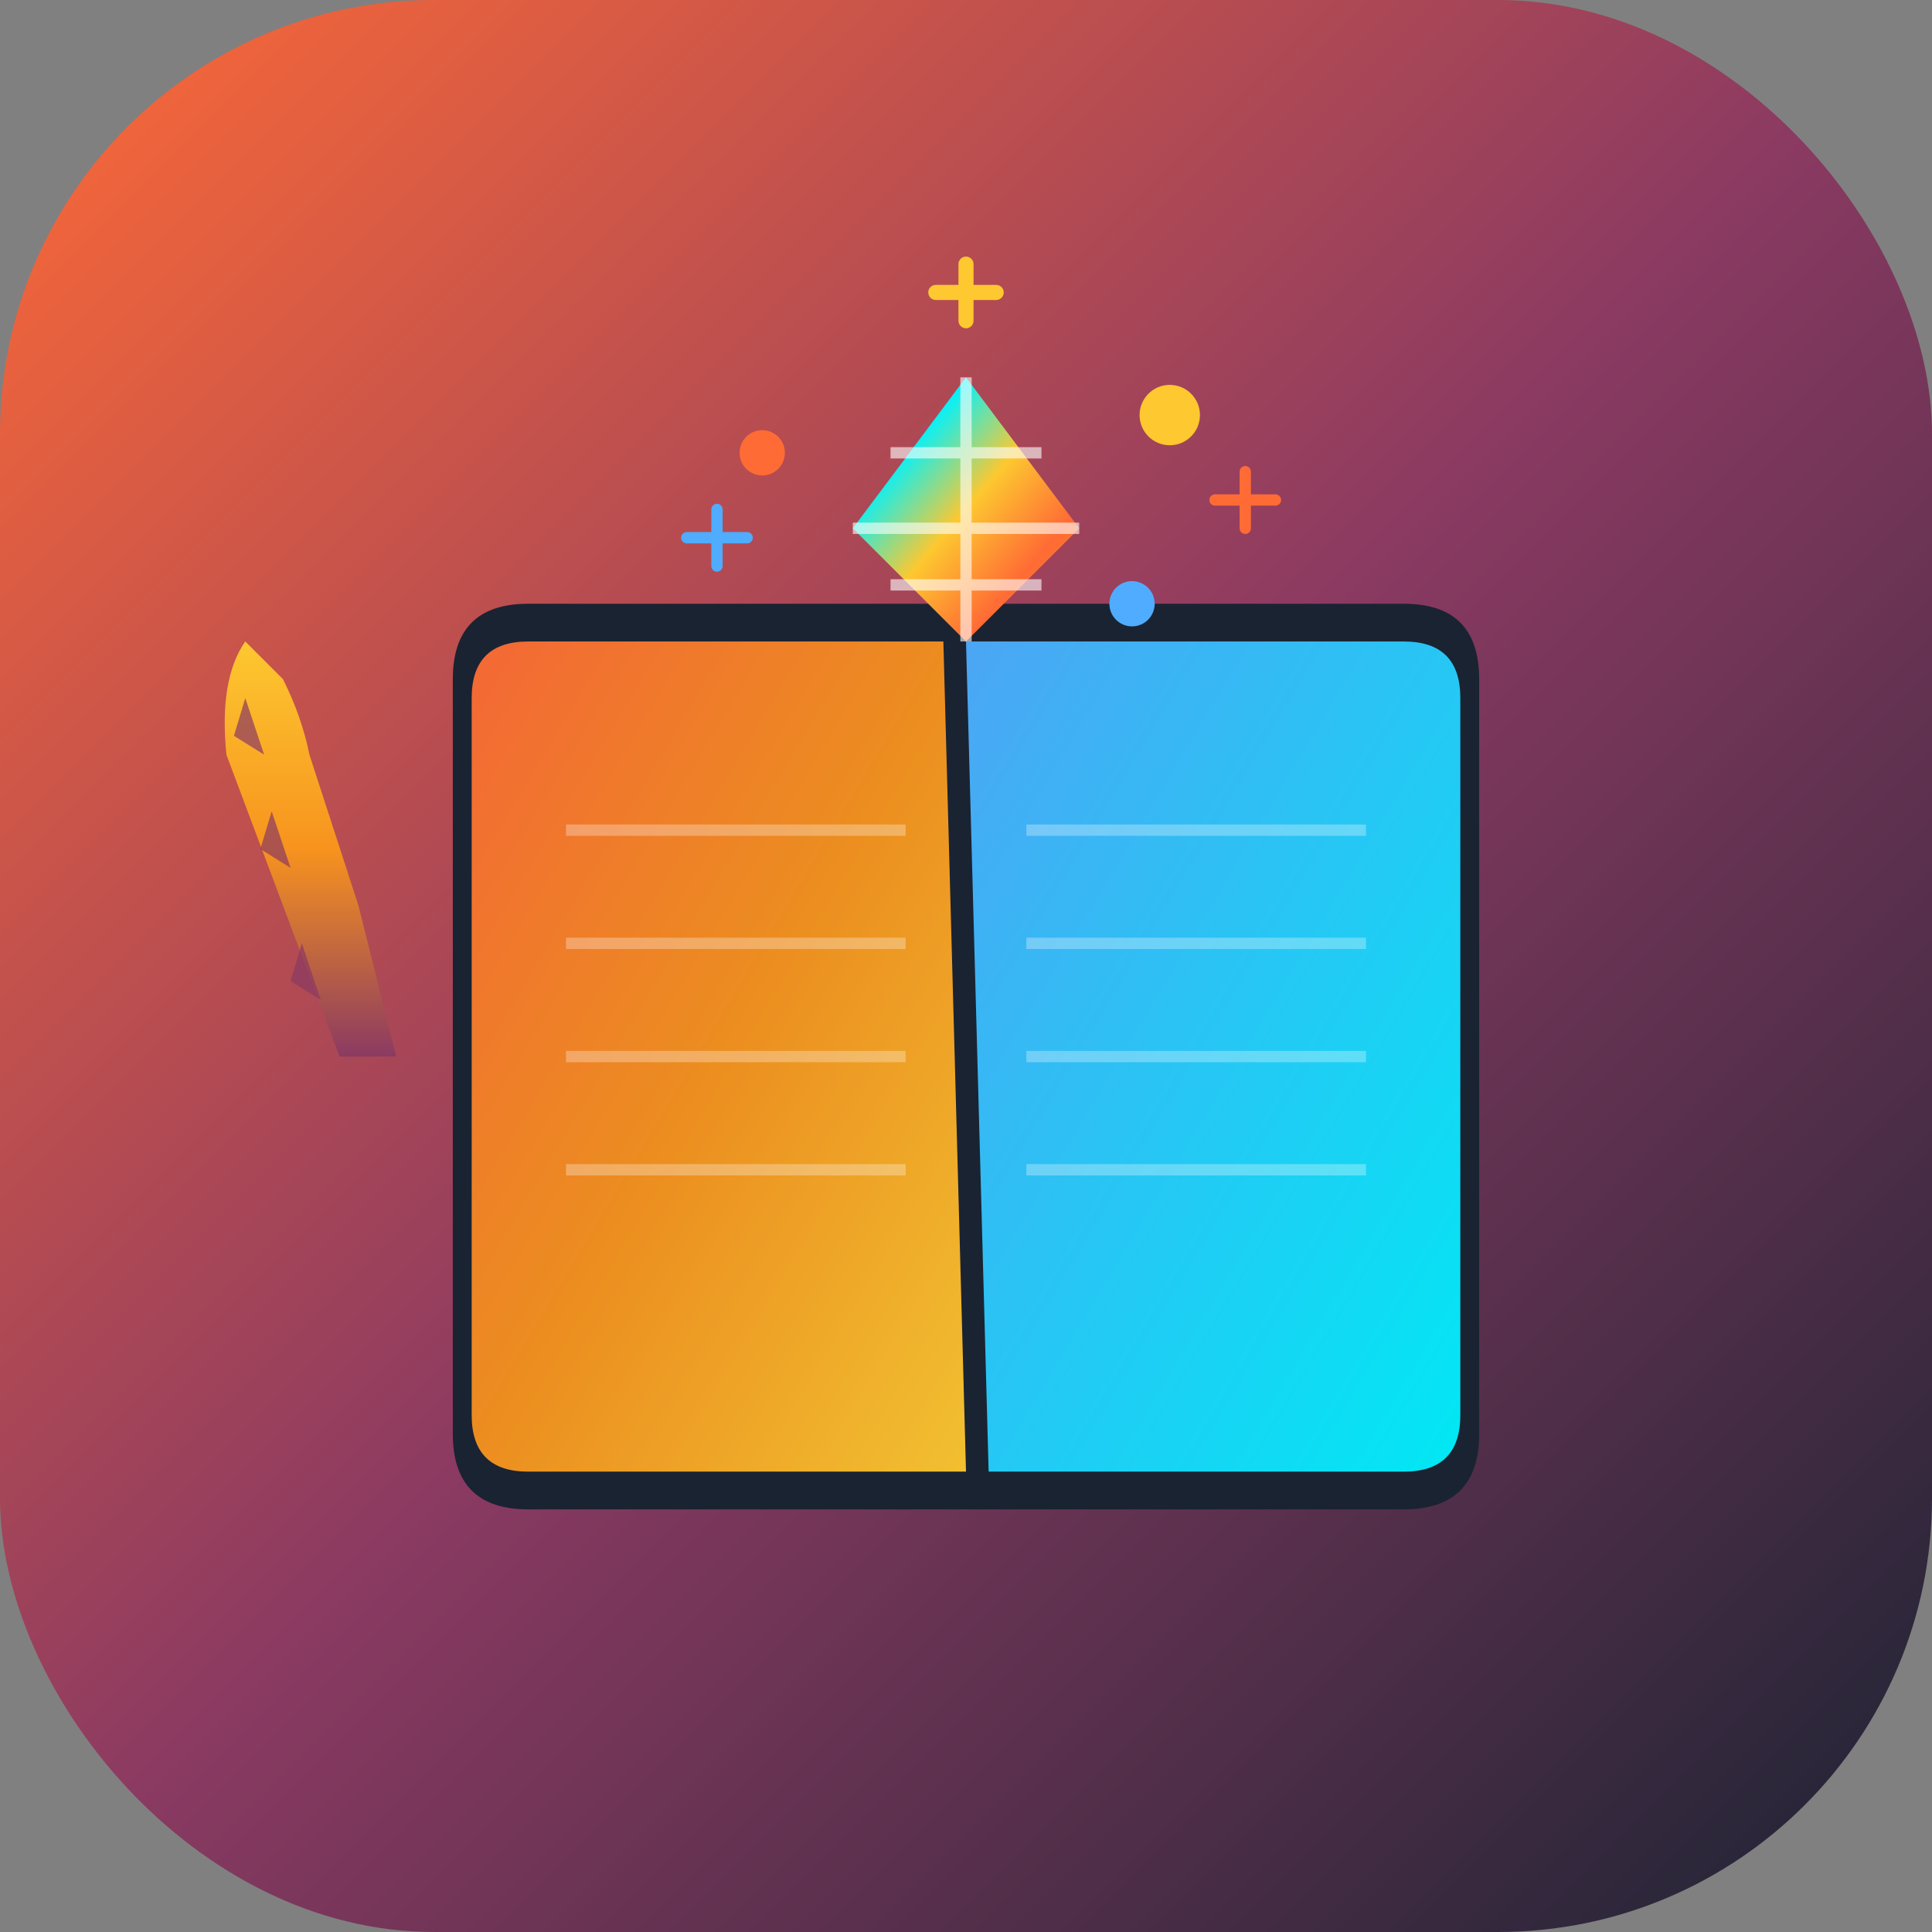 <svg viewBox="0 0 512 512" fill="none" xmlns="http://www.w3.org/2000/svg">
  <rect x="0" y="0" width="512" height="512" fill="#808080" stroke="none"/>
  <!-- Rounded square background with gradient -->
  <defs>
    <linearGradient id="bgGradient" x1="0%" y1="0%" x2="100%" y2="100%">
      <stop offset="0%" stop-color="#ff6b35" />
      <stop offset="50%" stop-color="#8b3a62" />
      <stop offset="100%" stop-color="#1a2332" />
    </linearGradient>

    <linearGradient id="warmPage" x1="0%" y1="0%" x2="100%" y2="100%">
      <stop offset="0%" stop-color="#ff6b35" />
      <stop offset="50%" stop-color="#f7931e" />
      <stop offset="100%" stop-color="#fdc830" />
    </linearGradient>

    <linearGradient id="coolPage" x1="0%" y1="0%" x2="100%" y2="100%">
      <stop offset="0%" stop-color="#4facfe" />
      <stop offset="100%" stop-color="#00f2fe" />
    </linearGradient>

    <linearGradient id="feather" x1="0%" y1="0%" x2="0%" y2="100%">
      <stop offset="0%" stop-color="#fdc830" />
      <stop offset="50%" stop-color="#f7931e" />
      <stop offset="100%" stop-color="#8b3a62" />
    </linearGradient>

    <linearGradient id="crystal" x1="0%" y1="0%" x2="100%" y2="100%">
      <stop offset="0%" stop-color="#4facfe" />
      <stop offset="25%" stop-color="#00f2fe" />
      <stop offset="50%" stop-color="#fdc830" />
      <stop offset="75%" stop-color="#ff6b35" />
      <stop offset="100%" stop-color="#f7931e" />
    </linearGradient>
  </defs>

  <!-- Background -->
  <rect width="512" height="512" rx="115" fill="url(#bgGradient)" />

  <!-- Book base -->
  <path
    d="M120 380 L120 180 Q120 160 140 160 L372 160 Q392 160 392 180 L392 380 Q392 400 372 400 L140 400 Q120 400 120 380 Z"
    fill="#1a2332"
  />

  <!-- Left page -->
  <path
    d="M140 170 L250 170 L256 390 L140 390 Q125 390 125 375 L125 185 Q125 170 140 170 Z"
    fill="url(#warmPage)"
    opacity="0.95"
  />

  <!-- Right page -->
  <path
    d="M262 170 L372 170 Q387 170 387 185 L387 375 Q387 390 372 390 L262 390 L256 170 Z"
    fill="url(#coolPage)"
    opacity="0.95"
  />

  <!-- Page lines -->
  <line x1="150" y1="220" x2="240" y2="220" stroke="white" stroke-width="3" opacity="0.3" />
  <line x1="150" y1="250" x2="240" y2="250" stroke="white" stroke-width="3" opacity="0.3" />
  <line x1="150" y1="280" x2="240" y2="280" stroke="white" stroke-width="3" opacity="0.3" />
  <line x1="150" y1="310" x2="240" y2="310" stroke="white" stroke-width="3" opacity="0.3" />

  <line x1="272" y1="220" x2="362" y2="220" stroke="white" stroke-width="3" opacity="0.3" />
  <line x1="272" y1="250" x2="362" y2="250" stroke="white" stroke-width="3" opacity="0.3" />
  <line x1="272" y1="280" x2="362" y2="280" stroke="white" stroke-width="3" opacity="0.3" />
  <line x1="272" y1="310" x2="362" y2="310" stroke="white" stroke-width="3" opacity="0.3" />

  <!-- Feather quill -->
  <path
    d="M90 280 Q75 240 60 200 Q58 180 65 170 L75 180 Q80 190 82 200 L95 240 Q100 260 105 280 L90 280 Z"
    fill="url(#feather)"
  />
  <path
    d="M65 185 L70 200 L62 195 Z M72 215 L77 230 L69 225 Z M80 250 L85 265 L77 260 Z"
    fill="#8b3a62"
    opacity="0.7"
  />

  <!-- Crystal gem -->
  <path
    d="M256 100 L286 140 L256 170 L226 140 Z"
    fill="url(#crystal)"
  />
  <path
    d="M256 100 L256 170 M226 140 L286 140 M236 120 L276 120 M236 155 L276 155"
    stroke="white"
    stroke-width="3"
    opacity="0.6"
  />

  <!-- Sparkles around gem -->
  <circle cx="310" cy="110" r="8" fill="#fdc830" />
  <circle cx="202" cy="120" r="6" fill="#ff6b35" />
  <circle cx="300" cy="160" r="6" fill="#4facfe" />

  <!-- Star sparkles -->
  <path d="M256 70 L256 85 M248 77.5 L264 77.5" stroke="#fdc830" stroke-width="4" stroke-linecap="round" />
  <path d="M330 125 L330 140 M322 132.5 L338 132.5" stroke="#ff6b35" stroke-width="3" stroke-linecap="round" />
  <path d="M190 135 L190 150 M182 142.5 L198 142.5" stroke="#4facfe" stroke-width="3" stroke-linecap="round" />
</svg>
